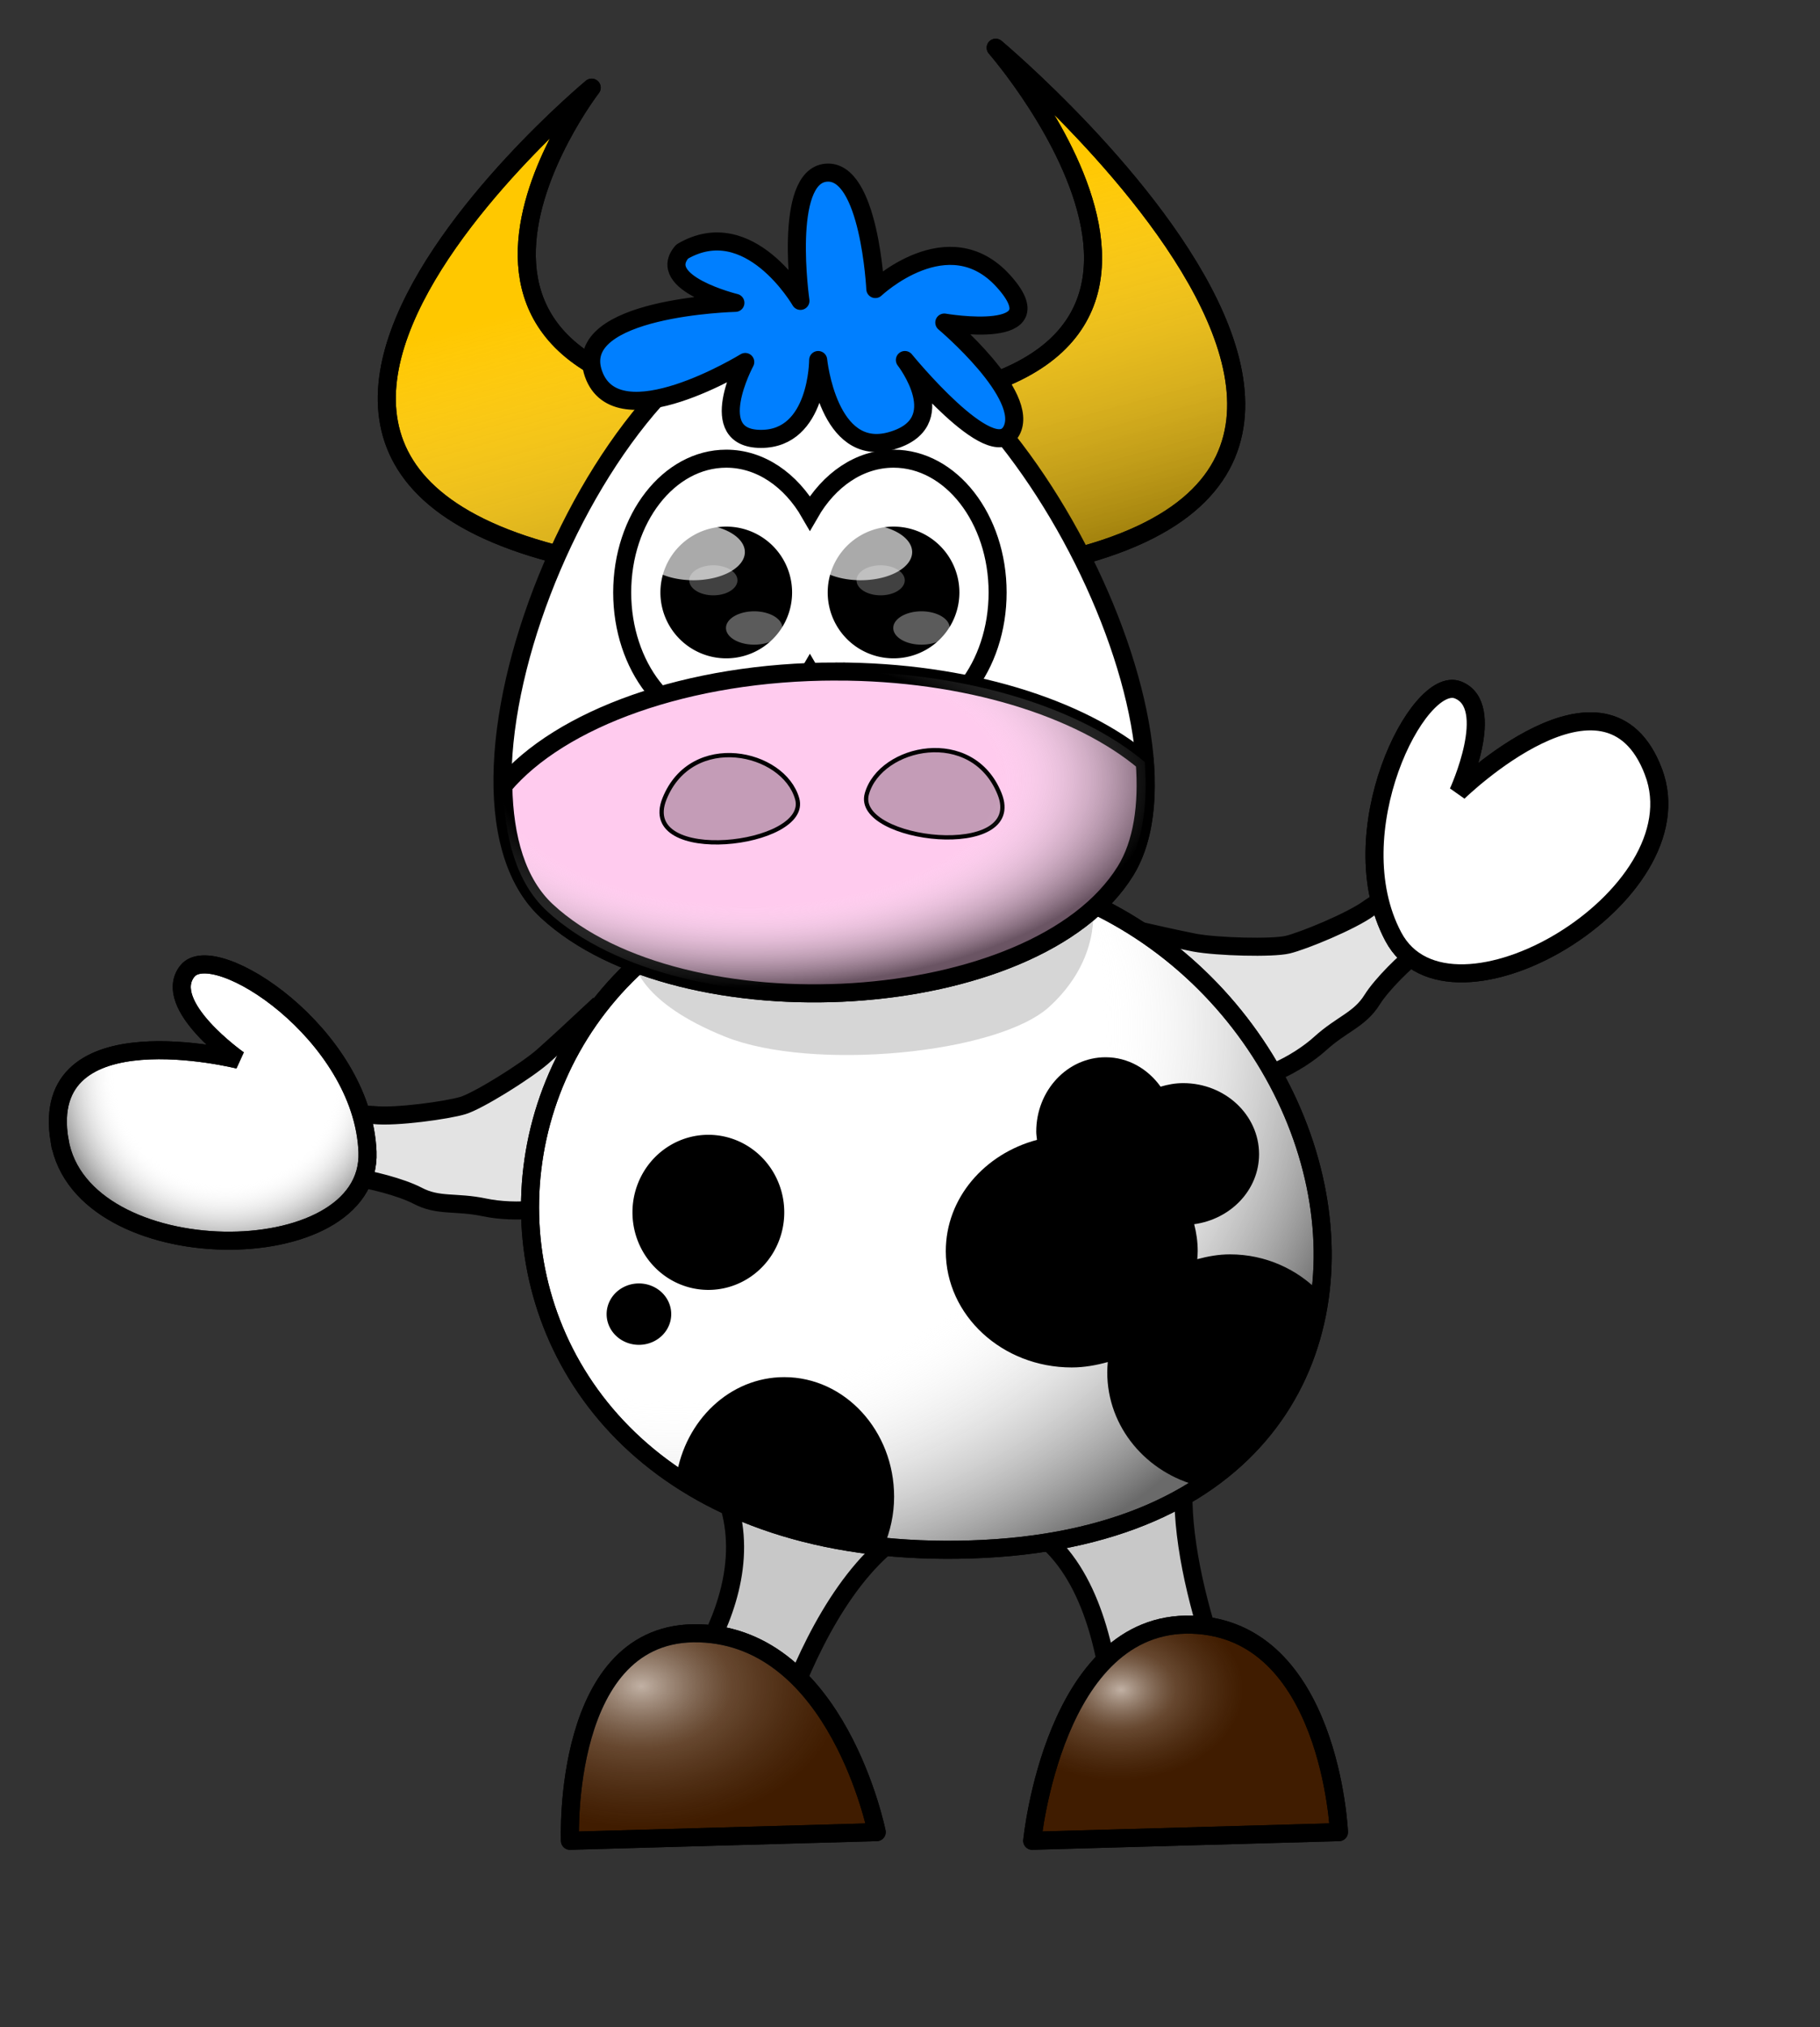 <?xml version="1.0"?><svg width="566.929" height="631.181" xmlns="http://www.w3.org/2000/svg" xmlns:xlink="http://www.w3.org/1999/xlink">
 <rect width="100%" height="100%" fill="#333333" stroke="none"/>
 <title>baby cow</title>
 <defs>
  <linearGradient id="linearGradient1990">
   <stop stop-color="#ffffff" stop-opacity="0" offset="0" id="stop1991"/>
   <stop stop-color="#ffffff" stop-opacity="0" offset="0.598" id="stop1993"/>
   <stop stop-color="#000000" stop-opacity="0.584" offset="1" id="stop1992"/>
  </linearGradient>
  <linearGradient id="linearGradient1868">
   <stop stop-color="#ffffff" stop-opacity="0" offset="0" id="stop1869"/>
   <stop stop-color="#000000" stop-opacity="0.475" offset="1" id="stop1872"/>
  </linearGradient>
  <linearGradient id="linearGradient1860">
   <stop stop-color="#ffffff" stop-opacity="0.643" offset="0" id="stop1861"/>
   <stop stop-color="#909090" stop-opacity="0.322" offset="0.451" id="stop1862"/>
   <stop stop-color="#8d8d8d" stop-opacity="0.325" offset="0.461" id="stop1863"/>
   <stop stop-color="#000000" stop-opacity="0.218" offset="1" id="stop1864"/>
  </linearGradient>
  <linearGradient id="linearGradient1851">
   <stop stop-color="#ffffff" stop-opacity="0.643" offset="0" id="stop1852"/>
   <stop stop-color="#909090" stop-opacity="0.322" offset="0.451" id="stop1856"/>
   <stop stop-color="#8d8d8d" stop-opacity="0.325" offset="0.461" id="stop1857"/>
   <stop stop-color="#000000" stop-opacity="0.218" offset="1" id="stop1853"/>
  </linearGradient>
  <linearGradient id="linearGradient1536">
   <stop stop-color="#000" offset="0" id="stop1537"/>
   <stop stop-color="#fff" offset="1" id="stop1538"/>
  </linearGradient>
  <radialGradient xlink:href="#linearGradient1851" r="33.196" id="radialGradient1850" gradientUnits="userSpaceOnUse" gradientTransform="matrix(1.178,0,0,0.849,-110.038,-414.142)" fy="1107.475" fx="389.846" cy="1107.475" cx="389"/>
  <radialGradient xlink:href="#linearGradient1851" r="52.832" id="radialGradient1855" gradientUnits="userSpaceOnUse" gradientTransform="matrix(1.2,0,0,0.833,-110.038,-414.142)" fy="1127.389" fx="258.188" cy="1127.389" cx="257.784"/>
  <linearGradient y2="0.874" y1="0.382" xlink:href="#linearGradient1868" x2="0.85" x1="0.44" id="linearGradient1859"/>
  <radialGradient xlink:href="#linearGradient1990" r="207.599" id="radialGradient1989" gradientUnits="userSpaceOnUse" gradientTransform="matrix(1.074,0,0,0.931,-110.038,-414.142)" fy="788.597" fx="297.362" cy="787.787" cx="298.058"/>
  <radialGradient xlink:href="#linearGradient1990" r="66.278" id="radialGradient1995" gradientUnits="userSpaceOnUse" gradientTransform="matrix(0.872,0,0,0.87,76.169,95.993)" fy="650.87" fx="565.477" cy="651.243" cx="566.581"/>
  <radialGradient xlink:href="#linearGradient1990" r="91.746" id="radialGradient2003" gradientUnits="userSpaceOnUse" gradientTransform="matrix(1.413,0,0,0.708,-110.038,-414.142)" fy="928.014" fx="244.046" cy="927.526" cx="242.343"/>
  <radialGradient xlink:href="#linearGradient1990" r="65.768" id="radialGradient2215" gradientUnits="userSpaceOnUse" gradientTransform="matrix(1.001,4.901468e-17,-2.009727e-17,0.999,231.466,160.142)" fy="650.965" fx="565.593" cy="651.336" cx="566.688"/>
 </defs>
 <g>
  <title>Layer 1</title>
  <g externalResourcesRequired="false" id="g2216">
   <path fill="#e3e3e3" fill-rule="nonzero" stroke="#000000" stroke-width="5.625" stroke-miterlimit="4" id="path1845" d="m451.439,284.945c6.148,1.649 4.194,0.662 -0.284,1.92c-4.595,1.325 -4.862,6.216 -8.815,8.947c-4.595,3.426 -11.88,10.612 -14.905,15.416c-3.907,6.28 -9.372,7.501 -16.21,13.685c-6.838,6.183 -20.329,13.47 -30.411,11.613c-6.546,-1.304 -11.901,-20.452 -18.421,-21.877l-9.012,-25.231c6.257,1.417 12.512,2.836 18.804,4.09c7.074,1.289 24.133,1.758 28.922,0.615c4.789,-1.143 19.941,-7.32 25.458,-11.431c4.944,-3.426 10.415,-5.577 16.145,-7.308c4.89,-1.446 8.381,-2.027 13.365,-0.721l-4.636,10.28z"/>
   <path fill="#ffffff" fill-rule="evenodd" stroke="#000000" stroke-width="5.625" stroke-miterlimit="4" id="path1842" d="m515.05,240.301c-14.653,-38.735 -60.825,6.355 -60.825,6.355c0,0 12.364,-26.953 -0.074,-31.843c-12.438,-4.89 -37.309,44.497 -20.144,76.808c17.617,33.162 95.696,-12.585 81.043,-51.319z"/>
   <path fill="#ffffff" fill-rule="evenodd" stroke="#000000" stroke-width="5.625" stroke-miterlimit="4" id="path1994" d="m515.05,240.301c-14.653,-38.735 -60.825,6.355 -60.825,6.355c0,0 12.364,-26.953 -0.074,-31.843c-12.438,-4.89 -37.309,44.497 -20.144,76.808c17.617,33.162 95.696,-12.585 81.043,-51.319z"/>
  </g>
  <g transform="matrix(-0.753,0.439,0.439,0.753,315.615,-626.521)" id="g2211">
   <path fill="#e3e3e3" fill-rule="nonzero" stroke="#000000" stroke-width="6.45" stroke-miterlimit="4" id="path2206" d="m788.629,852.532c7.058,1.893 4.815,0.76 -0.326,2.205c-5.275,1.522 -5.581,7.136 -10.12,10.272c-5.275,3.933 -13.638,12.183 -17.111,17.699c-4.486,7.21 -10.759,8.612 -18.61,15.711c-7.851,7.099 -23.339,15.464 -34.914,13.333c-7.516,-1.497 -13.663,-23.48 -21.149,-25.117l-10.347,-28.966c7.183,1.627 14.364,3.256 21.588,4.696c8.121,1.48 27.706,2.018 33.205,0.707c5.498,-1.312 22.894,-8.404 29.227,-13.124c5.676,-3.934 11.957,-6.402 18.536,-8.39c5.614,-1.66 9.621,-2.327 15.344,-0.828l-5.323,11.803z"/>
   <path fill="#ffffff" fill-rule="evenodd" stroke="#000000" stroke-width="6.45" stroke-miterlimit="4" id="path2207" d="m861.659,801.278c-16.822,-44.47 -69.831,7.296 -69.831,7.296c0,0 14.195,-30.944 -0.085,-36.558c-14.28,-5.614 -42.833,51.086 -23.127,88.18c20.225,38.072 109.865,-14.448 93.043,-58.918z"/>
   <path fill="url(#radialGradient2215)" fill-rule="evenodd" stroke="#000000" stroke-width="6.45" stroke-miterlimit="4" id="path2209" d="m861.659,801.278c-16.822,-44.47 -69.831,7.296 -69.831,7.296c0,0 14.195,-30.944 -0.085,-36.558c-14.28,-5.614 -42.833,51.086 -23.127,88.18c20.225,38.072 109.865,-14.448 93.043,-58.918z"/>
  </g>
  <path fill="#c8c8c8" fill-rule="evenodd" stroke="#000000" stroke-width="5.625" stroke-linecap="round" stroke-linejoin="round" stroke-miterlimit="4" id="path1848" d="m204.458,535.446c0,0 40.372,-41.718 17.495,-78.052c-22.877,-36.335 154.759,-30.952 148.03,-4.037c-6.729,26.915 13.457,82.09 22.877,91.51c9.42,9.42 -45.755,10.766 -45.755,10.766c0,0 5.383,-80.744 -41.718,-84.781c-47.101,-4.037 -67.287,83.435 -67.287,83.435l-33.643,-18.84z"/>
  <path fill="#ffc800" fill-rule="evenodd" stroke="#000000" stroke-width="5.625" stroke-linecap="round" stroke-linejoin="round" stroke-miterlimit="4" id="path1532" d="m184.307,27.289c0,0 -77.685,100.991 71.47,99.437c150.709,-1.554 54.38,-111.866 54.38,-111.866c0,0 200.427,167.8 -54.38,166.246c-254.807,-1.554 -71.47,-153.816 -71.47,-153.816z"/>
  <path fill="#ffffff" fill-rule="evenodd" stroke="#000000" stroke-width="5.625" stroke-miterlimit="4" id="path1530" d="m272.458,269.845c148.098,-13.358 207.918,206.757 30.2,212.565c-177.718,5.808 -178.299,-199.207 -30.2,-212.565z"/>
  <path fill="url(#radialGradient1989)" fill-rule="evenodd" stroke="#000000" stroke-width="5.625" stroke-miterlimit="4" id="path1987" d="m272.458,269.845c148.098,-13.358 207.918,206.757 30.2,212.565c-177.718,5.808 -178.299,-199.207 -30.2,-212.565z"/>
  <path fill="url(#linearGradient1859)" fill-rule="evenodd" stroke="#000000" stroke-width="5.625" stroke-linecap="round" stroke-linejoin="round" stroke-miterlimit="4" id="path1858" d="m184.307,27.289c0,0 -77.685,100.991 71.47,99.437c150.709,-1.554 54.38,-111.866 54.38,-111.866c0,0 200.427,167.8 -54.38,166.246c-254.807,-1.554 -71.47,-153.816 -71.47,-153.816z"/>
  <path fill="#000000" fill-opacity="0.163" fill-rule="evenodd" stroke-width="1pt" id="path1999" d="m197.729,299.943c0,0 1.346,12.112 28.26,22.877c26.915,10.766 84.781,5.383 100.93,-9.42c16.149,-14.803 13.457,-30.952 13.457,-30.952c0,0 -60.558,-18.84 -82.09,-17.495c-21.532,1.346 -60.558,34.989 -60.558,34.989z"/>
  <path fill="#ffffff" fill-rule="evenodd" stroke="#000000" stroke-width="5.625" stroke-miterlimit="4" id="path1531" d="m251.117,97.206c-61.371,1.554 -122.742,147.602 -80.792,186.444c41.95,38.843 152.263,32.628 180.229,-12.43c27.543,-44.375 -39.619,-175.568 -99.437,-174.015z"/>
  <g transform="matrix(0.195 0 0 0.195 91.253 45.153)" id="g1578">
   <path fill="#ffffff" fill-rule="evenodd" stroke="#000000" stroke-width="28.781" stroke-miterlimit="4" id="path1550" d="m692.188,500.812c-91.768,0 -166.25,95.699 -166.25,213.625c0,117.926 74.482,213.625 166.25,213.625c54.829,0 103.306,-34.313 133.594,-86.969c30.287,52.659 78.794,86.969 133.625,86.969c91.768,0 166.25,-95.699 166.25,-213.625c0,-117.926 -74.482,-213.625 -166.25,-213.625c-54.827,0 -103.337,34.284 -133.625,86.938c-30.288,-52.65 -78.769,-86.938 -133.594,-86.938z"/>
   <path fill="#000000" fill-rule="evenodd" stroke="#000000" stroke-width="5.117pt" id="path1551" d="m793.941,714.432a101.767,101.767 0 1 1 -203.535,0a101.767,101.767 0 1 1 203.535,0z"/>
   <path fill="#ffffff" fill-opacity="0.665" fill-rule="evenodd" stroke-width="1pt" id="path1552" d="m682.255,611.505a42.588,23.275 0 1 1 -85.177,76.897a42.588,23.275 0 1 1 85.177,-76.897z"/>
   <path fill="#ffffff" fill-opacity="0.358" fill-rule="evenodd" stroke-width="2.096pt" id="path1553" d="m760.134,748.363a23.336,13.79 0 1 1 -46.672,45.558a23.336,13.79 0 1 1 46.672,-45.558z"/>
   <path fill="#ffffff" fill-opacity="0.256" fill-rule="evenodd" stroke-width="2.096pt" id="path1554" d="m694.09,675.572a22.548,14.035 0 1 1 -45.096,38.878a22.548,14.035 0 1 1 45.096,-38.878z"/>
   <path fill="#000000" fill-rule="evenodd" stroke="#000000" stroke-width="5.117pt" id="path1563" d="m1061.178,714.432a101.767,101.767 0 1 1 -203.535,0a101.767,101.767 0 1 1 203.535,0z"/>
   <path fill="#ffffff" fill-opacity="0.665" fill-rule="evenodd" stroke-width="1pt" id="path1564" d="m949.493,611.505a42.588,23.275 0 1 1 -85.177,76.897a42.588,23.275 0 1 1 85.177,-76.897z"/>
   <path fill="#ffffff" fill-opacity="0.358" fill-rule="evenodd" stroke-width="2.096pt" id="path1565" d="m1027.371,748.363a23.336,13.79 0 1 1 -46.672,45.558a23.336,13.79 0 1 1 46.672,-45.558z"/>
   <path fill="#ffffff" fill-opacity="0.256" fill-rule="evenodd" stroke-width="2.096pt" id="path1566" d="m961.327,675.572a22.548,14.035 0 1 1 -45.096,38.878a22.548,14.035 0 1 1 45.096,-38.878z"/>
  </g>
  <path fill="#ffcbee" fill-rule="evenodd" stroke="#000000" stroke-width="5.625" stroke-miterlimit="4" id="path1533" d="m260.431,209.073c-46.271,0 -86.022,14.656 -103.656,35.625c0.283,16.368 4.279,30.342 13.562,38.938c41.95,38.843 152.252,32.651 180.219,-12.406c5.328,-8.585 7.053,-20.475 6.031,-33.969c-20.047,-16.909 -55.583,-28.188 -96.156,-28.188z"/>
  <path fill="#000000" fill-opacity="0.233" fill-rule="evenodd" stroke="#000000" stroke-width="1pt" id="path1544" d="m206.993,248.691c-8.477,21.038 45.564,14.93 41.326,0c-4.239,-14.93 -32.849,-21.038 -41.326,0z"/>
  <path fill="#000000" fill-opacity="0.233" fill-rule="evenodd" stroke="#000000" stroke-width="1pt" id="path1543" d="m311.354,247.138c8.477,21.038 -45.564,14.93 -41.326,0c4.239,-14.93 32.849,-21.038 41.326,0z"/>
  <path fill="#007fff" fill-rule="evenodd" stroke="#000000" stroke-width="5.625" stroke-linecap="round" stroke-linejoin="round" stroke-miterlimit="4" id="path1588" d="m212.499,78.327c-8.595,9.823 16.576,15.962 16.576,15.962c0,0 -51.57,1.228 -44.203,22.102c7.367,20.874 47.273,-3.684 47.273,-3.684c0,0 -12.893,23.943 4.911,23.943c17.804,0 17.804,-24.557 17.804,-24.557c0,0 3.07,30.697 22.715,25.171c19.646,-5.525 4.298,-25.171 4.298,-25.171c0,0 27.013,33.152 33.152,22.101c6.139,-11.051 -20.874,-33.766 -20.874,-33.766c0,0 35.608,6.139 18.418,-12.893c-17.19,-19.032 -39.905,2.456 -39.905,2.456c0,0 -1.842,-37.45 -15.348,-36.222c-13.506,1.228 -7.981,39.905 -7.981,39.905c0,0 -15.962,-27.627 -36.836,-15.348z"/>
  <path fill="#000000" fill-rule="evenodd" stroke-width="1pt" id="path1598" d="m244.298,377.465a23.643,24.146 0 1 1 -47.286,0a23.643,24.146 0 1 1 47.286,0z"/>
  <path fill="#000000" fill-rule="evenodd" stroke-width="1pt" id="path1599" d="m209.086,409.157a10.061,9.558 0 1 1 -20.122,0a10.061,9.558 0 1 1 20.122,0z"/>
  <path fill="#000000" fill-rule="evenodd" stroke-width="1pt" id="path1600" d="m244.289,428.769c-16.926,0 -30.886,13.448 -33.619,31.026c16.775,11.227 38.334,19.012 64.668,21.657c1.987,-4.716 3.177,-9.918 3.177,-15.443c0,-20.548 -15.344,-37.24 -34.226,-37.24z"/>
  <path fill="#000000" fill-rule="evenodd" stroke-width="5.625" stroke-miterlimit="4" id="path1605" d="m344.398,329.174c-11.94,0 -21.61,10.379 -21.61,23.152c0,0.883 0.144,1.713 0.234,2.57c-16.362,4.363 -28.409,18.145 -28.409,34.647c0,19.993 17.567,36.212 39.226,36.212c3.928,0 7.659,-0.689 11.237,-1.682c-0.095,1.055 -0.164,2.123 -0.164,3.201c0,17.109 12.243,31.368 28.736,35.441c22.629,-14.841 34.614,-36.551 37.544,-60.206c-6.993,-7.302 -16.927,-11.962 -28.059,-11.962c-3.557,0 -6.918,0.621 -10.186,1.495c0.062,-0.832 0.14,-1.654 0.14,-2.5c0,-2.893 -0.403,-5.69 -1.098,-8.387c11.412,-1.569 20.209,-10.68 20.209,-21.797c0,-12.218 -10.592,-22.124 -23.643,-22.124c-2.464,0 -4.798,0.442 -7.032,1.098c-3.954,-5.527 -10.121,-9.158 -17.125,-9.158z"/>
  <path fill="#522400" fill-rule="evenodd" stroke="#000000" stroke-width="5.625" stroke-linecap="round" stroke-linejoin="round" stroke-miterlimit="4" id="path1846" d="m177.543,573.126c0,0 -2.691,-65.941 40.372,-64.595c43.063,1.346 55.175,61.904 55.175,61.904l-95.547,2.691z"/>
  <path fill="#522400" fill-rule="evenodd" stroke="#000000" stroke-width="5.625" stroke-linecap="round" stroke-linejoin="round" stroke-miterlimit="4" id="path1847" d="m321.536,573.126c0,0 6.729,-68.632 49.792,-67.287c43.063,1.346 45.755,64.595 45.755,64.595l-95.547,2.691z"/>
  <path fill="url(#radialGradient1850)" fill-rule="evenodd" stroke="#000000" stroke-width="5.625" stroke-linecap="round" stroke-linejoin="round" stroke-miterlimit="4" id="path1849" d="m321.536,573.126c0,0 6.729,-68.632 49.792,-67.287c43.063,1.346 45.755,64.595 45.755,64.595l-95.547,2.691z"/>
  <path fill="url(#radialGradient1855)" fill-rule="evenodd" stroke="#000000" stroke-width="5.625" stroke-linecap="round" stroke-linejoin="round" stroke-miterlimit="4" id="path1854" d="m177.543,573.126c0,0 -2.691,-65.941 40.372,-64.595c43.063,1.346 55.175,61.904 55.175,61.904l-95.547,2.691z"/>
  <path fill="url(#radialGradient2003)" fill-rule="evenodd" stroke-width="5.625" stroke-miterlimit="4" id="path2000" d="m260.431,209.073c-46.271,0 -86.022,14.656 -103.656,35.625c0.283,16.368 4.279,30.342 13.562,38.938c41.95,38.843 152.252,32.651 180.219,-12.406c5.328,-8.585 7.053,-20.475 6.031,-33.969c-20.047,-16.909 -55.583,-28.188 -96.156,-28.188z"/>
 </g>
</svg>